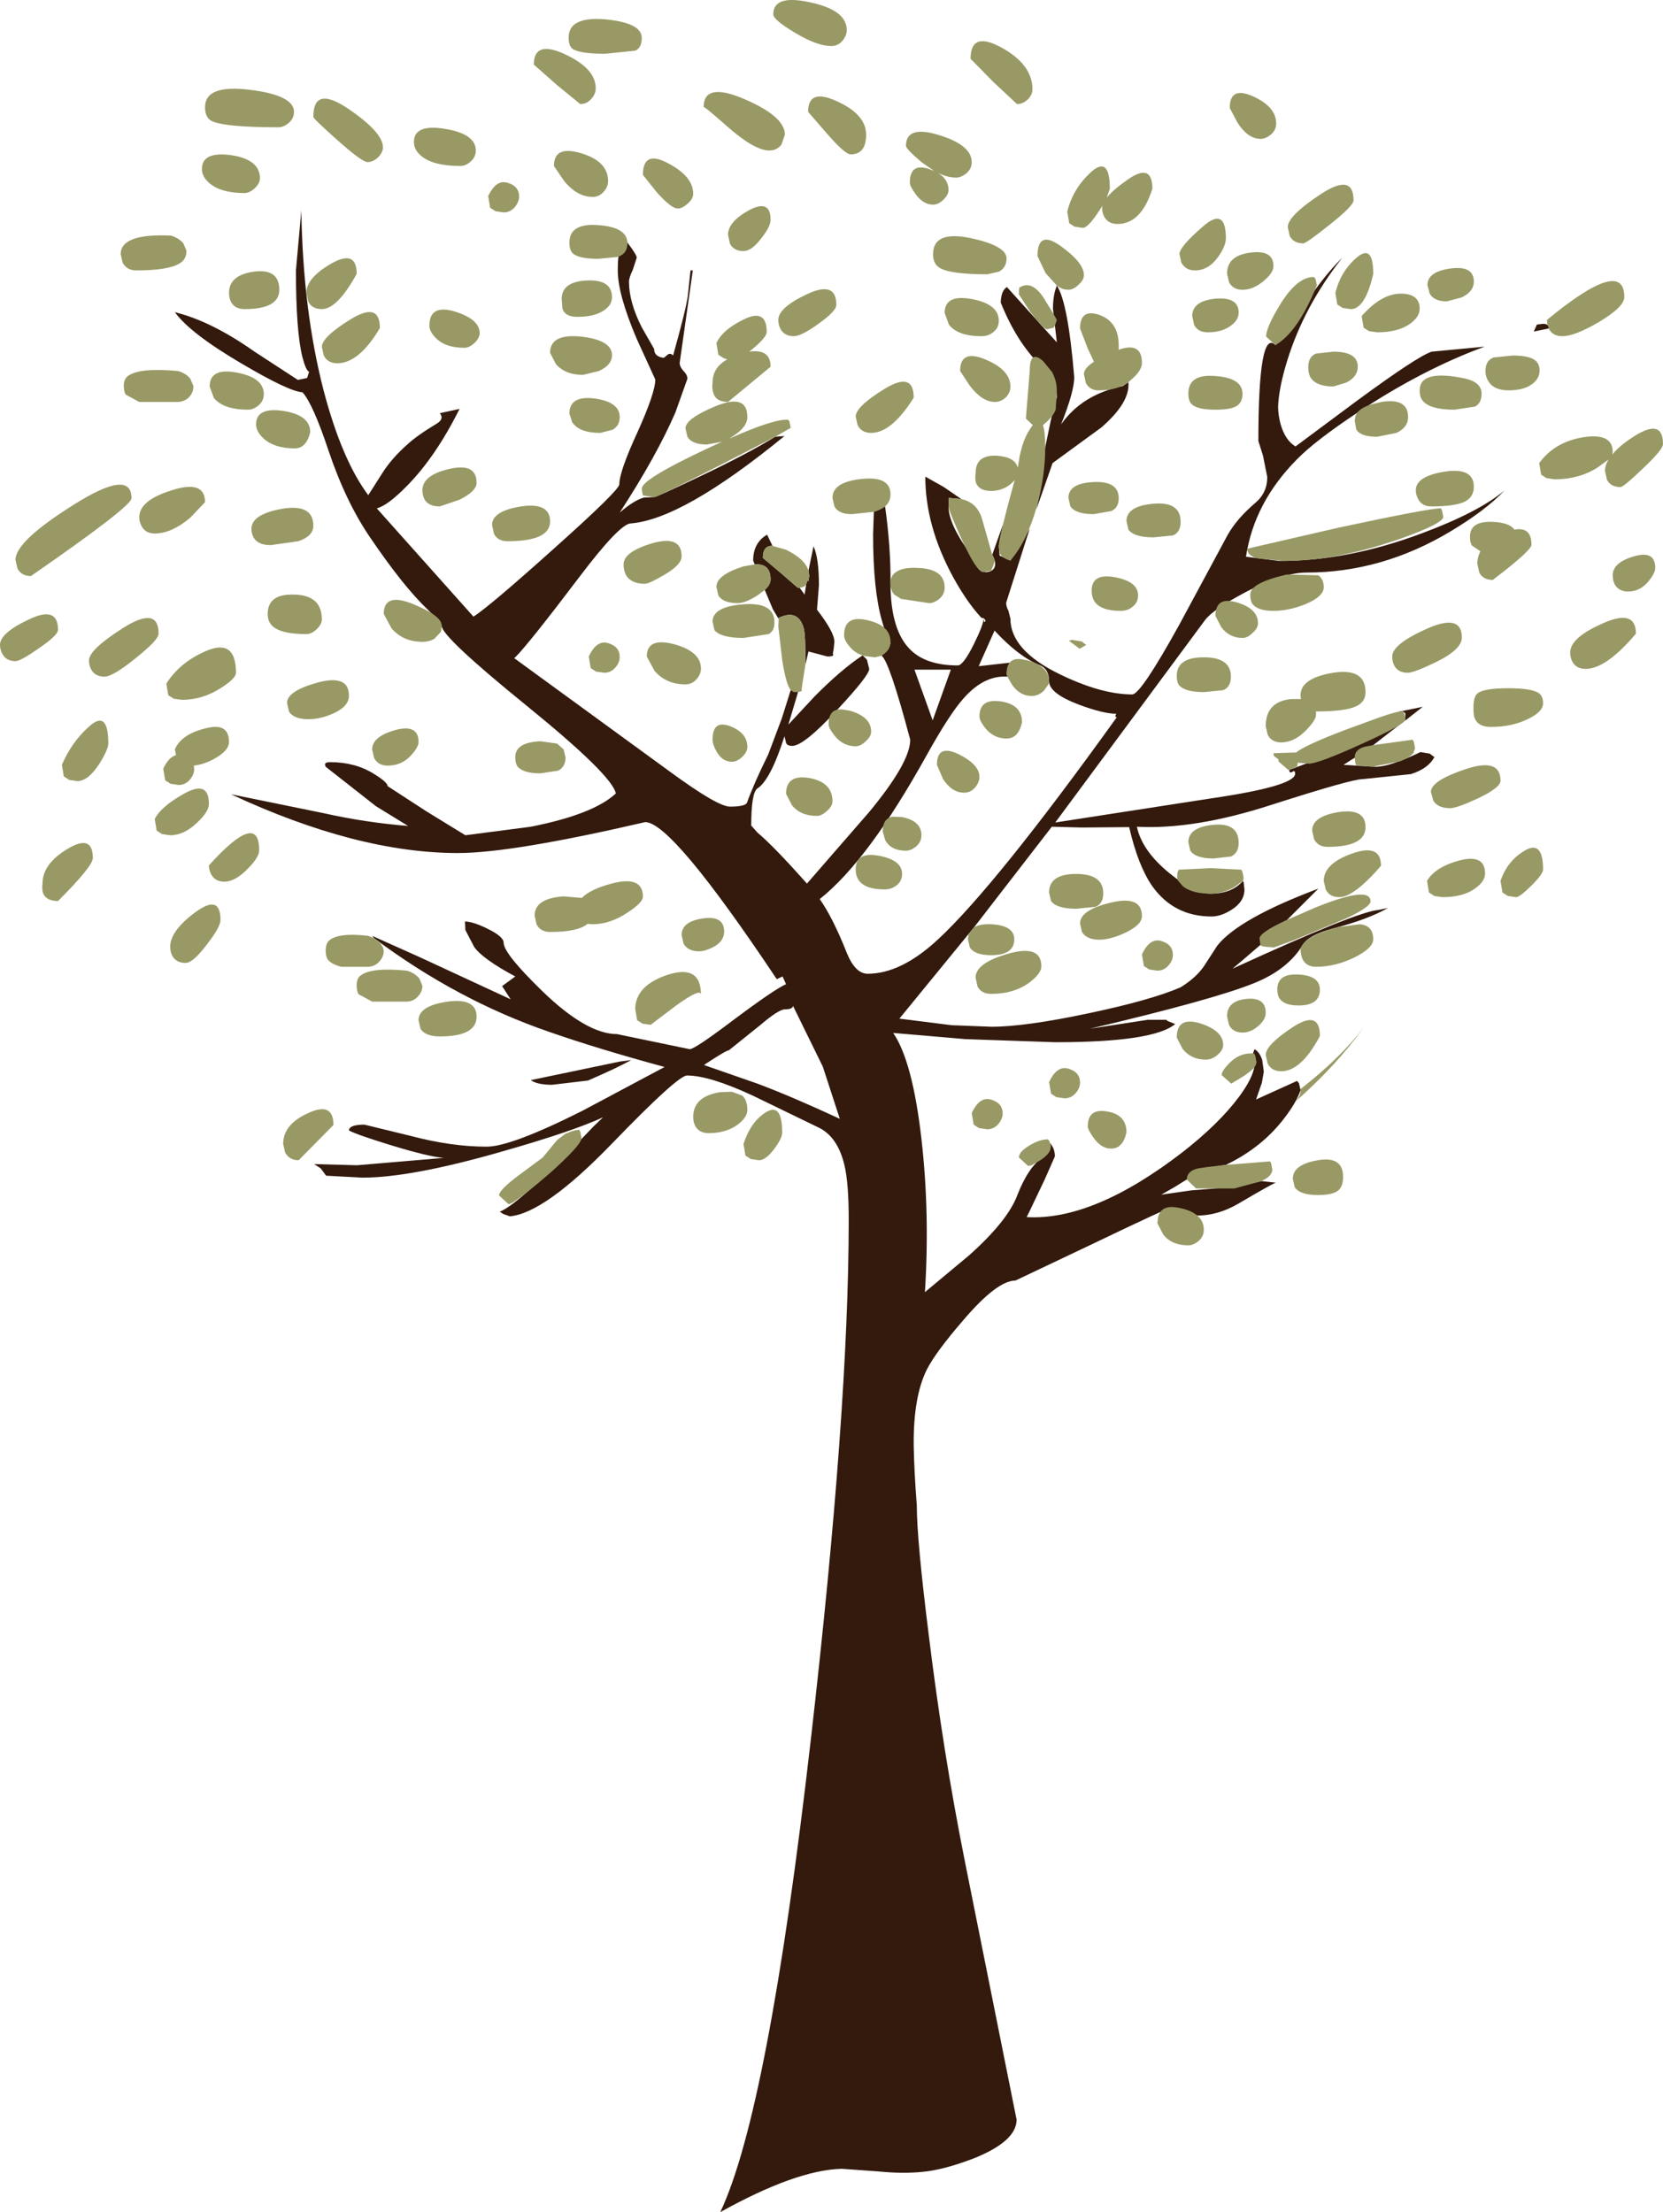 <?xml version="1.0" encoding="UTF-8" standalone="no"?>
<svg xmlns:xlink="http://www.w3.org/1999/xlink" height="285.9px" width="214.95px" xmlns="http://www.w3.org/2000/svg">
  <g transform="matrix(1.0, 0.0, 0.0, 1.0, 0.0, 0.0)">
    <path d="M168.05 40.3 Q170.85 35.9 173.5 33.3 168.55 39.6 166.4 46.55 165.3 50.05 165.2 52.55 165.2 53.55 165.5 54.75 166.1 56.9 167.45 57.7 L175.25 51.9 Q183.2 46.05 185.05 45.45 L191.9 44.8 Q183.85 47.75 175.5 53.3 170.0 56.95 167.65 59.35 162.1 64.95 161.05 71.95 L165.35 72.5 Q174.3 72.5 183.85 68.9 191.1 66.2 194.45 63.4 192.05 65.95 187.45 68.7 178.6 74.0 168.85 74.0 165.85 74.0 161.05 76.5 156.8 78.75 155.75 80.15 L136.4 106.3 156.45 103.2 Q167.4 101.6 167.4 100.0 167.4 99.5 167.05 99.75 166.65 100.0 166.65 99.5 L172.55 97.3 Q178.5 95.1 181.1 93.5 L176.15 97.35 Q176.15 97.25 173.65 98.85 L177.8 99.1 Q179.65 99.1 183.6 97.2 L184.8 97.4 185.4 97.85 Q184.6 99.35 182.35 100.05 L176.1 100.7 Q174.7 100.7 164.4 104.0 154.4 107.25 146.95 106.85 147.6 109.95 151.15 112.85 154.4 115.5 156.45 115.5 159.25 115.5 160.65 113.85 L160.75 114.05 160.85 114.95 Q160.85 116.55 159.15 117.6 157.8 118.45 156.6 118.45 151.75 118.45 148.95 114.55 147.1 111.9 145.95 106.9 L139.8 106.95 135.95 106.85 125.9 119.85 116.25 131.65 123.0 132.5 128.15 132.7 Q132.5 132.7 140.75 130.95 148.8 129.25 152.6 127.6 154.55 126.4 155.6 124.9 L157.35 122.2 Q160.15 118.7 170.4 114.85 L164.45 120.8 160.55 124.15 159.3 125.2 Q175.4 117.8 178.2 117.6 L179.4 117.35 Q176.75 118.85 172.3 120.0 169.15 120.85 168.4 122.1 166.5 125.25 162.25 127.0 157.2 129.1 140.9 132.95 L148.35 131.8 150.75 131.8 150.9 131.95 151.9 132.35 Q149.1 134.7 136.4 134.7 L124.8 134.3 115.45 133.5 Q117.95 137.15 119.1 147.2 120.2 156.8 119.55 167.0 L125.25 162.25 Q130.25 157.8 131.5 154.45 132.9 150.85 134.8 149.55 136.0 148.7 135.75 147.75 136.35 148.5 136.35 149.45 L135.05 152.4 133.05 156.6 132.7 157.3 Q141.3 157.8 152.8 148.95 157.55 145.25 160.15 141.75 162.9 138.05 161.95 136.15 L162.15 135.6 Q162.8 135.95 163.15 137.0 L163.35 138.5 163.1 139.95 162.35 142.1 167.65 139.7 167.9 140.0 168.1 140.9 Q167.55 142.5 166.05 144.45 163.15 148.3 158.45 150.55 156.4 150.85 155.15 151.4 154.45 151.75 151.85 153.4 L150.1 154.4 153.95 153.85 157.05 153.6 160.2 153.25 163.05 152.65 164.9 152.85 Q164.25 153.1 160.0 155.6 157.4 157.1 154.75 157.1 L153.25 156.6 151.45 156.05 Q151.05 156.05 141.15 160.8 L131.25 165.5 Q128.85 165.5 124.4 170.75 120.95 174.75 119.8 177.0 118.05 180.5 118.1 186.75 118.15 190.05 118.5 194.55 118.5 199.0 120.05 211.35 121.9 226.45 124.7 240.5 L131.4 273.95 Q131.4 276.7 126.0 278.9 122.0 280.45 119.2 280.7 116.65 280.95 113.65 280.65 L108.8 280.3 Q102.9 280.45 93.1 285.9 99.3 272.8 104.8 224.85 109.7 182.2 109.7 157.6 109.7 152.9 109.15 150.6 108.25 146.8 105.65 145.65 L97.3 141.6 Q91.7 139.0 88.8 139.0 87.6 139.0 79.1 147.8 70.4 156.8 65.9 157.2 L65.05 156.9 64.6 156.6 Q67.2 155.6 76.75 145.55 L77.95 144.4 Q73.95 146.25 64.8 148.85 53.15 152.2 46.85 152.2 L42.15 151.95 41.45 151.0 40.6 150.45 46.15 150.6 57.35 149.65 Q55.4 149.5 50.5 148.0 46.1 146.65 45.1 146.1 45.15 145.35 47.1 145.35 L53.05 146.8 Q58.35 148.2 62.9 148.2 66.05 148.2 75.3 143.55 L85.9 137.9 Q77.25 135.55 70.95 133.35 59.05 129.25 48.35 121.25 L48.1 120.95 54.35 123.75 66.0 129.15 64.9 127.45 66.6 126.2 Q62.4 123.95 61.3 122.4 L60.15 120.2 60.1 119.1 Q61.15 119.1 63.05 120.05 65.1 121.05 65.1 121.85 65.1 123.25 70.15 128.15 75.85 133.65 79.75 133.65 L89.15 135.6 Q89.8 135.6 94.7 131.9 100.1 127.85 101.6 127.2 L101.15 126.2 100.4 126.55 Q86.85 106.25 83.4 106.25 66.15 110.25 59.2 110.25 46.15 110.25 29.85 102.65 L41.85 105.1 Q47.2 106.3 52.75 106.75 L48.6 104.2 42.1 99.1 42.0 98.8 Q42.05 98.5 42.65 98.5 45.9 98.5 48.3 100.0 50.1 101.1 50.1 101.6 L55.1 104.85 60.15 107.95 68.6 106.85 Q76.7 105.25 79.6 102.55 79.15 100.2 68.0 91.15 57.1 82.3 57.1 80.9 57.1 80.55 55.25 78.75 52.15 75.8 47.9 69.55 44.7 64.9 42.45 58.2 40.45 52.2 39.1 50.7 37.35 50.6 31.25 47.0 24.6 43.1 22.6 40.35 27.3 41.5 32.9 45.45 L38.5 49.1 39.7 48.85 39.95 48.05 Q39.55 47.9 39.1 46.2 38.25 42.85 38.25 34.95 L38.95 27.2 Q39.15 40.15 41.85 50.55 44.2 59.45 47.6 64.0 L49.35 61.25 Q50.55 59.3 52.7 57.4 53.95 56.25 56.45 54.75 57.45 54.15 56.85 53.4 L59.4 52.85 Q56.3 59.05 52.6 62.8 50.1 65.35 48.7 65.7 L61.2 79.7 Q63.35 78.3 71.6 70.9 80.05 63.35 80.05 62.6 80.05 60.95 82.4 55.85 84.7 50.75 84.7 49.05 L82.3 43.8 Q79.85 38.05 79.85 34.95 79.85 33.15 80.05 32.8 L81.1 31.35 Q82.3 32.95 82.3 33.3 L81.8 34.85 Q81.3 35.9 81.3 36.4 81.3 39.05 82.95 42.3 L84.55 45.1 Q84.55 46.1 85.8 46.25 L86.35 45.8 Q86.7 45.6 87.0 45.95 88.65 40.05 88.9 38.25 L89.25 34.95 89.55 34.95 87.85 46.9 Q87.85 47.4 88.35 47.95 88.85 48.45 88.85 48.95 L87.3 53.3 Q84.85 58.95 80.1 66.25 81.95 64.65 83.25 64.3 L84.55 64.25 Q84.85 64.25 90.2 61.7 96.45 58.75 100.2 56.45 L101.4 56.35 Q88.2 67.15 81.5 67.65 80.05 67.75 74.9 74.55 68.35 83.2 66.6 84.95 L66.45 85.05 86.55 99.7 Q92.75 104.25 94.35 104.25 96.3 104.25 96.55 103.75 97.4 101.35 99.3 97.5 L101.05 92.85 102.2 89.2 103.15 89.45 101.9 93.65 105.25 90.05 Q108.7 86.55 111.5 84.7 L112.05 85.25 112.35 86.45 Q112.35 87.3 108.2 91.75 103.9 96.4 102.4 96.4 101.75 96.4 101.6 96.0 L101.4 95.15 Q99.6 100.8 97.9 101.9 97.1 102.45 97.1 106.7 L97.9 107.6 Q100.0 109.35 104.3 114.2 L112.3 105.0 Q117.65 98.55 117.65 95.6 114.95 85.45 113.95 84.75 L114.7 83.95 115.1 83.15 Q114.55 82.2 114.0 80.25 112.85 76.25 112.85 69.05 L112.95 66.15 113.45 65.95 114.4 65.45 Q115.15 70.8 115.1 75.35 115.1 81.55 117.75 84.05 119.8 86.0 123.8 86.0 124.5 86.0 125.85 83.3 127.1 80.8 127.15 79.9 L126.85 79.85 Q124.95 77.8 123.15 74.5 119.6 67.95 119.6 61.6 L122.0 62.95 124.25 64.5 122.65 64.35 122.6 65.45 Q122.6 68.4 127.3 73.95 128.1 73.95 128.45 73.5 128.9 72.85 128.25 71.7 L129.65 67.75 129.1 70.55 129.2 71.8 130.6 72.45 133.1 68.35 132.75 69.4 130.05 77.9 Q130.05 78.4 130.35 78.95 L130.6 79.95 Q130.6 84.05 137.0 87.15 142.35 89.75 146.35 89.75 147.45 89.75 152.45 80.7 L158.7 69.1 Q159.9 67.0 162.25 65.0 163.8 63.7 163.8 61.65 L163.25 58.9 162.65 57.0 Q162.65 42.4 164.85 44.6 165.65 44.1 168.05 40.3 M198.65 41.95 L199.45 41.85 Q200.2 41.85 200.2 42.45 L198.25 42.85 198.65 41.95 M178.35 92.7 L180.95 91.95 183.9 91.35 181.6 93.15 181.65 92.2 181.35 91.95 180.25 92.15 178.35 92.7 M136.35 37.65 L136.6 36.9 Q138.05 39.1 138.85 48.75 138.85 50.6 137.15 54.85 139.85 51.0 145.1 49.9 L145.85 49.4 Q146.1 52.0 142.35 55.25 L136.05 59.85 133.95 65.85 Q134.65 62.85 135.1 57.8 L135.85 54.2 136.6 51.35 Q136.6 49.35 134.4 47.15 131.35 44.1 129.35 39.1 129.4 37.55 130.15 37.1 L136.6 44.25 136.1 39.9 Q136.1 38.65 136.35 37.65 M105.15 70.6 Q105.85 72.1 105.85 75.65 L105.6 78.8 Q107.85 81.7 107.85 82.95 L107.75 83.9 107.65 84.45 107.7 84.65 Q107.7 84.85 106.95 84.85 L104.5 84.2 104.1 85.9 104.1 84.95 Q104.1 82.05 103.9 81.25 103.2 78.65 100.65 79.85 L100.65 80.0 99.9 78.75 98.85 76.25 Q99.6 75.55 99.6 74.9 99.6 72.8 97.55 72.95 L97.35 72.45 Q97.35 70.15 99.15 69.1 L99.85 70.55 Q98.6 70.5 98.6 72.1 L100.8 73.95 103.1 75.95 103.35 75.95 104.0 76.85 104.2 75.55 104.2 75.5 104.4 74.95 104.5 75.15 104.6 74.4 104.5 73.75 105.15 70.6 M118.2 86.55 L120.55 93.1 122.9 86.55 118.2 86.55 M127.4 80.2 L127.15 79.9 Q127.15 80.7 127.4 80.2 M126.5 86.1 L130.5 85.65 Q130.0 86.75 130.2 87.45 127.2 87.25 124.55 90.25 122.75 92.25 119.75 97.65 112.2 111.25 105.95 116.2 107.65 118.6 109.45 123.15 110.55 125.85 112.15 125.85 116.45 125.85 121.2 121.45 128.65 114.55 144.35 92.7 L144.2 92.65 Q144.1 92.5 144.3 92.25 142.6 92.25 139.4 91.05 135.6 89.6 135.6 88.05 135.6 86.45 134.35 85.95 131.65 84.85 128.55 81.5 L126.5 86.1 M71.35 140.2 Q69.45 140.2 68.6 139.6 L80.1 137.2 81.6 137.0 Q79.6 138.1 76.0 139.65 L71.35 140.2 M94.2 135.75 Q93.95 135.7 91.2 137.5 L91.0 137.65 97.9 140.05 Q102.3 141.7 108.55 144.6 L106.35 137.85 102.5 130.0 Q102.45 130.45 101.45 130.45 100.65 130.45 98.25 132.5 L94.2 135.75" fill="#331a0d" fill-rule="evenodd" stroke="none"/>
    <path d="M206.7 41.6 Q203.55 43.45 201.95 43.45 200.7 43.45 200.2 42.5 L200.2 42.45 200.0 41.9 199.95 41.35 Q209.95 33.1 209.95 38.4 209.95 39.65 206.7 41.6 M164.2 17.45 Q163.55 17.95 162.95 17.95 161.3 17.95 159.95 15.85 L158.95 13.95 Q158.95 11.1 161.95 12.45 164.95 13.8 164.95 15.95 164.95 16.85 164.2 17.45 M177.5 35.4 Q176.45 39.95 174.6 39.95 L173.55 39.8 172.85 39.35 172.6 37.85 Q173.3 35.05 175.35 33.3 177.5 31.45 177.5 35.4 M168.45 31.45 Q167.2 31.45 166.7 30.5 L166.45 29.35 Q166.45 27.9 170.7 25.1 174.95 22.3 174.95 25.9 174.95 26.6 171.85 29.05 168.85 31.45 168.45 31.45 M163.35 36.3 Q162.0 37.45 160.6 37.45 159.35 37.45 158.85 36.45 L158.6 35.35 Q158.6 33.05 161.6 32.65 164.6 32.25 164.6 34.4 164.6 35.25 163.35 36.3 M170.2 36.8 L170.2 36.9 Q167.75 42.95 164.85 44.6 L163.65 43.5 Q163.65 42.3 165.5 39.3 167.7 35.75 169.85 35.8 L170.05 36.1 170.2 36.8 M169.1 47.45 Q169.1 46.1 170.1 45.7 L172.35 45.45 Q175.5 45.45 175.5 47.4 175.5 48.7 174.0 49.45 L172.35 49.95 Q170.15 49.95 169.4 48.8 169.1 48.3 169.1 47.45 M176.0 40.85 Q178.6 37.9 181.15 37.95 183.5 38.0 183.5 39.9 183.5 40.95 182.25 41.85 180.7 42.95 178.0 42.95 L176.95 42.8 176.25 42.35 176.0 40.85 M187.5 34.7 Q190.5 34.3 190.5 36.4 190.5 37.7 188.9 38.45 L187.0 38.95 Q185.35 38.95 184.8 37.95 L184.5 36.85 Q184.5 35.1 187.5 34.7 M195.5 45.95 Q197.6 45.95 198.4 46.55 199.0 47.0 199.0 47.9 199.0 48.85 198.15 49.55 197.05 50.45 195.0 50.45 193.1 50.45 192.4 49.3 192.0 48.7 192.0 47.95 192.0 46.6 193.05 46.2 L195.5 45.95 M199.2 61.35 L198.95 59.85 Q200.95 57.1 204.7 56.5 208.45 55.95 208.45 58.4 L208.4 58.75 Q209.3 57.6 211.2 56.4 214.95 54.0 214.95 57.4 214.95 58.1 212.35 60.55 209.85 62.95 209.45 62.95 208.2 62.95 207.7 62.0 L207.45 60.85 Q207.45 60.15 207.9 59.4 L206.45 60.45 Q204.05 61.95 200.95 61.95 L199.9 61.8 199.2 61.35 M183.5 50.45 Q183.5 47.65 189.5 48.95 191.5 49.45 191.5 50.9 191.5 52.1 190.65 52.55 L188.0 52.95 Q184.85 52.95 183.9 51.8 183.5 51.35 183.5 50.45 M189.3 64.85 Q188.0 65.45 185.0 65.45 183.8 65.45 183.3 64.5 183.0 63.95 183.0 63.35 183.0 61.55 186.75 60.95 190.5 60.4 190.5 62.9 190.5 64.25 189.3 64.85 M186.55 66.8 Q186.55 67.65 180.95 69.65 L179.9 70.0 Q172.35 72.5 165.9 72.5 L162.45 72.15 Q161.5 71.85 161.3 71.35 L161.2 70.95 161.5 70.85 173.0 68.2 Q184.9 65.65 186.25 65.7 L186.4 66.0 186.55 66.8 M190.25 70.5 Q190.0 70.1 190.0 69.35 190.0 67.3 193.0 67.45 195.1 67.55 195.75 68.45 197.95 68.05 197.95 70.4 197.95 71.15 192.95 74.95 191.7 74.95 191.2 74.0 L190.95 72.85 Q190.95 72.0 191.35 71.25 L190.25 70.5 M182.0 53.9 Q182.0 55.25 180.5 55.95 L178.0 56.45 Q175.85 56.45 175.3 55.5 L175.1 54.35 175.2 53.75 Q175.6 52.7 177.5 52.2 L178.55 51.95 Q182.0 51.4 182.0 53.9 M179.95 84.85 Q179.95 83.25 184.45 81.25 188.95 79.25 188.95 82.4 188.95 83.95 185.55 85.6 182.75 86.95 181.95 86.95 180.7 86.95 180.2 86.0 179.95 85.5 179.95 84.85 M164.6 78.95 Q162.5 78.95 161.85 78.0 161.6 77.6 161.6 76.85 161.6 76.45 161.9 76.1 162.8 75.05 166.35 74.25 L170.4 74.35 Q171.1 74.85 171.1 75.9 171.1 77.1 168.7 78.1 166.55 78.95 164.6 78.95 M170.1 92.4 Q170.1 93.05 168.85 94.35 167.3 95.95 165.6 95.95 164.35 95.95 163.85 94.95 L163.6 93.85 Q163.6 90.7 166.85 90.35 L168.15 90.35 168.1 89.85 Q168.1 87.65 172.3 86.95 176.5 86.3 176.5 89.45 176.5 90.75 175.25 91.3 173.85 91.95 170.1 91.95 L170.1 92.4 M164.6 97.35 L167.55 97.25 Q168.5 96.4 173.7 94.4 L178.35 92.7 Q180.6 91.9 181.35 91.95 L181.5 92.2 181.65 93.0 Q181.65 93.6 176.0 96.15 170.4 98.7 169.15 98.7 L168.0 98.6 167.75 98.55 167.65 99.1 167.55 99.1 166.65 99.5 166.5 99.5 165.25 98.4 165.25 98.15 164.65 97.7 164.6 97.35 M175.1 97.9 Q175.1 96.85 176.45 96.5 L177.5 96.3 182.6 95.6 182.75 95.9 182.9 96.7 182.7 97.3 Q182.25 97.9 180.95 98.4 L177.35 99.1 175.3 98.9 175.2 98.7 175.1 97.95 175.1 97.9 M191.0 89.6 Q191.8 88.95 194.95 88.95 197.9 88.95 198.85 89.55 199.45 89.95 199.45 90.9 199.45 92.0 197.45 92.95 195.4 93.95 192.7 93.95 191.05 93.95 190.6 92.8 190.45 92.4 190.45 91.45 190.45 90.0 191.0 89.6 M213.95 73.4 Q213.95 74.05 213.1 75.1 212.0 76.45 210.45 76.45 209.2 76.45 208.7 75.5 208.45 75.0 208.45 74.35 208.45 72.7 211.2 71.9 213.95 71.1 213.95 73.4 M203.2 85.45 Q202.95 84.95 202.95 84.35 202.95 82.4 207.2 80.55 211.45 78.65 211.45 81.9 207.6 86.45 204.95 86.45 203.7 86.45 203.2 85.45 M184.95 102.35 Q184.95 100.9 189.45 99.4 193.95 97.9 193.95 100.9 193.95 101.8 191.0 103.2 188.3 104.45 187.45 104.45 185.8 104.45 185.25 103.45 L184.95 102.35 M186.45 115.95 L185.4 115.8 184.7 115.35 184.45 113.85 Q185.5 112.05 188.65 111.2 191.95 110.35 191.95 112.9 191.95 113.9 190.7 114.8 189.15 115.95 186.45 115.95 M197.95 114.45 Q196.45 115.95 195.95 115.95 L194.9 115.8 194.2 115.35 193.95 113.85 Q194.8 111.3 197.05 109.95 199.45 108.5 199.45 112.4 199.45 112.95 197.95 114.45 M176.5 106.9 Q176.5 109.45 171.6 109.45 170.35 109.45 169.85 108.45 L169.6 107.35 Q169.6 105.5 173.05 104.95 176.5 104.45 176.5 106.9 M171.1 113.85 Q171.1 111.6 174.8 110.3 178.5 109.0 178.5 111.9 175.0 115.95 173.1 115.95 171.85 115.95 171.35 114.95 L171.1 113.85 M163.0 122.25 L162.9 122.05 162.9 122.0 162.8 121.3 Q162.8 120.55 166.1 119.0 L170.0 117.3 Q177.15 114.4 177.15 116.5 177.15 117.2 174.0 118.7 L167.15 121.55 164.65 122.45 163.45 122.35 163.0 122.25 M168.1 122.85 Q168.1 121.2 172.8 119.85 L175.75 119.45 Q177.5 119.6 177.5 121.4 177.5 122.5 175.15 123.7 172.65 124.95 170.1 124.95 168.85 124.95 168.35 123.95 L168.2 123.5 168.1 122.85 M162.7 132.55 Q161.7 133.45 160.6 133.45 159.35 133.45 158.85 132.45 L158.6 131.35 Q158.6 129.35 161.1 129.1 163.6 128.85 163.6 130.9 163.6 131.75 162.7 132.55 M165.1 127.85 Q165.1 125.8 167.85 125.95 170.6 126.1 170.6 127.9 170.6 129.95 167.85 129.95 165.95 129.95 165.35 129.0 165.1 128.6 165.1 127.85 M170.6 133.9 Q168.2 138.45 165.6 138.45 164.35 138.45 163.85 137.45 L163.6 136.35 Q163.6 135.05 167.1 132.75 170.6 130.45 170.6 133.9 M168.1 141.05 L168.1 140.75 Q173.25 136.75 176.3 132.75 172.65 137.8 167.4 142.4 168.1 141.6 168.1 141.05 M162.4 137.25 Q162.4 137.9 161.35 138.65 L160.8 139.05 159.15 140.05 157.9 138.95 Q157.9 138.4 158.95 137.35 160.25 136.05 161.95 136.15 L162.1 136.15 162.25 136.45 162.4 137.25 M172.85 153.95 Q172.1 154.45 170.35 154.45 168.05 154.45 167.35 153.45 L167.1 152.35 Q167.1 150.5 170.35 149.95 173.6 149.4 173.6 152.1 173.6 153.45 172.85 153.95 M163.05 152.65 L159.55 153.6 154.6 153.6 153.4 152.45 153.4 152.4 Q153.45 151.3 154.9 151.0 L155.9 150.85 158.45 150.55 159.8 150.45 164.15 150.1 164.3 150.35 164.45 151.15 Q164.45 152.0 163.05 152.65 M148.95 24.4 Q147.5 28.95 144.45 28.95 143.2 28.95 142.7 27.95 142.45 27.45 142.45 26.85 L142.5 26.6 142.1 27.2 Q140.65 29.45 139.95 29.45 L138.9 29.3 138.2 28.85 137.95 27.35 Q138.65 24.45 140.95 22.3 143.45 20.0 143.45 24.4 L143.05 25.55 Q143.85 24.55 145.7 23.25 148.95 20.95 148.95 24.4 M128.4 10.6 L125.45 7.6 Q125.45 3.95 129.45 6.15 133.45 8.35 133.45 11.55 133.45 12.25 132.85 12.85 132.2 13.45 131.45 13.45 L128.4 10.6 M123.6 22.95 Q122.45 22.95 121.25 22.35 122.6 23.2 122.6 24.55 122.6 25.2 121.9 25.85 121.25 26.45 120.6 26.45 119.35 26.45 118.35 25.1 117.6 24.05 117.6 23.6 117.6 21.0 120.1 21.85 L120.75 22.1 119.1 20.95 Q117.1 19.25 117.1 18.85 117.1 16.15 121.35 17.45 125.6 18.75 125.6 20.95 125.6 21.85 124.85 22.45 124.2 22.95 123.6 22.95 M139.4 36.8 Q138.75 37.45 138.1 37.45 L137.55 37.4 Q137.05 37.25 136.6 36.9 L135.15 35.3 134.1 33.1 Q134.1 29.65 137.1 31.8 140.1 33.95 140.1 35.55 140.1 36.2 139.4 36.8 M127.6 35.45 Q123.05 35.45 121.6 34.7 120.6 34.2 120.6 32.85 120.6 29.8 125.35 30.75 130.1 31.75 130.1 33.4 130.1 34.55 129.15 35.1 L127.6 35.45 M128.35 42.95 Q127.75 43.45 126.85 43.45 123.8 43.45 122.65 41.95 L122.1 40.45 Q122.1 38.0 125.6 38.65 129.1 39.3 129.1 41.45 129.1 42.4 128.35 42.95 M127.35 46.45 Q130.6 47.8 130.6 49.95 130.6 50.85 129.9 51.45 129.3 51.95 128.6 51.95 126.95 51.95 125.35 49.85 L124.1 47.95 Q124.1 45.1 127.35 46.45 M131.8 37.15 Q133.3 36.2 134.8 38.35 L136.1 40.45 136.6 41.35 136.4 41.95 136.35 42.05 136.2 42.35 135.35 42.55 Q135.2 42.55 134.95 42.35 L133.95 41.3 133.2 40.35 131.7 38.05 Q131.7 37.05 131.8 37.15 M134.8 46.65 L134.85 46.7 136.0 48.1 136.2 48.55 Q136.6 49.45 136.6 50.55 L136.45 52.95 Q136.1 53.9 134.8 54.95 135.1 55.75 135.1 57.8 135.1 61.55 134.0 65.5 132.75 69.95 130.6 72.45 129.5 72.15 129.2 71.45 L129.1 70.55 Q129.1 69.95 129.65 67.75 L130.3 65.2 131.15 62.05 130.65 62.55 Q129.55 63.45 128.1 63.45 126.55 63.45 126.15 62.4 126.0 61.85 126.1 61.15 126.1 58.75 128.85 58.9 131.2 59.05 131.55 60.45 L131.65 59.85 Q132.1 56.65 133.5 54.95 L132.6 54.1 133.1 47.9 Q133.1 45.15 134.8 46.65 M140.6 45.05 L139.6 42.45 Q139.6 39.85 142.1 40.7 144.6 41.6 144.6 44.65 L144.6 45.2 Q147.6 44.15 147.6 46.9 147.6 47.85 146.35 48.95 L145.85 49.4 Q144.35 50.45 142.1 50.45 L141.8 50.45 Q140.8 50.35 140.35 49.5 L140.1 48.35 Q140.1 47.6 141.4 46.75 L140.6 45.05 M157.45 33.2 Q156.2 34.95 154.45 34.95 153.25 34.95 152.7 33.95 L152.45 32.85 Q152.45 31.9 155.45 29.3 158.45 26.65 158.45 30.8 158.45 31.8 157.45 33.2 M159.15 42.05 Q158.0 42.95 156.1 42.95 154.85 42.95 154.35 42.0 L154.1 40.85 Q154.1 38.9 157.1 38.6 160.1 38.35 160.1 40.4 160.1 41.35 159.15 42.05 M109.45 3.9 Q109.45 4.55 108.95 5.2 108.35 5.95 107.45 5.95 105.6 5.95 102.7 4.2 99.95 2.55 99.95 1.85 99.95 -0.75 104.7 0.3 109.45 1.3 109.45 3.9 M106.7 17.05 L104.45 14.45 Q104.45 11.35 108.2 13.1 111.95 14.8 111.95 17.4 111.95 19.95 109.95 19.95 109.2 19.95 106.7 17.05 M99.45 19.45 Q97.5 19.45 93.95 16.3 90.95 13.65 90.95 13.85 90.95 10.55 96.2 12.8 101.45 15.05 101.45 17.4 L101.0 18.7 Q100.4 19.45 99.45 19.45 M86.35 21.1 Q89.6 22.8 89.6 25.05 89.6 25.7 88.9 26.3 88.2 26.95 87.6 26.95 86.75 26.95 84.85 24.8 L83.1 22.6 Q83.1 19.35 86.35 21.1 M82.1 6.55 L78.2 6.95 Q74.9 6.95 74.0 6.3 73.5 5.95 73.5 4.85 73.5 2.1 78.25 2.5 82.95 2.95 82.95 4.9 82.95 6.2 82.1 6.55 M99.6 28.4 Q99.6 29.3 98.4 30.8 97.15 32.45 96.1 32.45 94.85 32.45 94.35 31.5 L94.1 30.35 Q94.1 28.65 96.85 27.15 99.6 25.7 99.6 28.4 M81.1 31.4 Q81.1 32.6 80.2 33.05 L79.9 33.2 77.35 33.45 Q74.9 33.45 74.1 32.8 73.6 32.4 73.6 31.35 73.6 28.8 77.35 29.1 81.0 29.35 81.1 31.35 L81.1 31.4 M100.6 41.35 Q100.6 39.75 104.35 38.0 108.1 36.25 108.1 39.4 108.1 40.2 105.85 41.8 103.6 43.45 102.6 43.45 101.35 43.45 100.85 42.45 100.6 41.95 100.6 41.35 M92.6 44.35 Q93.35 42.65 96.1 41.3 99.1 39.8 99.1 42.9 99.1 43.55 97.45 44.95 L96.85 45.45 Q99.6 45.05 99.6 47.4 L94.1 51.95 Q92.55 51.95 92.2 50.8 92.0 50.2 92.1 49.45 92.1 47.5 94.0 46.45 L93.55 46.3 92.85 45.85 92.6 44.35 M112.6 55.95 Q111.35 55.95 110.85 54.95 L110.6 53.85 Q110.6 52.55 114.35 50.25 118.1 47.95 118.1 51.4 115.25 55.95 112.6 55.95 M102.05 54.5 L102.2 55.3 100.2 56.45 93.6 59.85 Q85.0 64.25 84.55 64.25 L83.15 64.05 83.05 63.85 82.95 63.15 Q82.95 61.95 91.25 58.05 L93.3 57.1 91.35 57.45 Q89.45 57.45 88.85 56.45 L88.6 55.35 Q88.6 54.1 92.6 52.45 96.6 50.85 96.6 53.9 96.6 55.15 94.85 56.3 L94.25 56.7 Q100.05 54.1 101.9 54.25 L102.05 54.5 M107.85 65.45 L107.6 64.35 Q107.6 62.3 111.35 61.9 115.1 61.5 115.1 63.9 115.1 64.85 114.4 65.45 113.85 65.9 112.95 66.15 L110.1 66.45 Q108.4 66.45 107.85 65.45 M104.5 73.75 L104.6 74.4 104.5 75.15 104.4 74.95 104.2 75.5 104.2 75.55 104.15 75.6 Q103.95 75.9 103.35 75.95 L103.1 75.95 100.8 73.95 98.6 72.1 Q98.6 70.5 99.85 70.55 L101.6 71.05 Q104.05 72.25 104.5 73.75 M118.6 73.4 Q122.1 73.5 122.1 75.95 122.1 76.85 121.35 77.45 120.7 77.95 120.1 77.95 L116.45 77.4 115.6 76.85 Q115.1 76.35 115.1 75.35 115.1 74.4 115.8 73.95 116.65 73.3 118.6 73.4 M88.1 71.9 Q88.1 73.0 85.85 74.3 83.9 75.45 83.35 75.45 81.55 75.45 80.9 74.3 80.6 73.7 80.6 72.95 80.6 71.3 84.35 70.2 88.1 69.15 88.1 71.9 M97.55 72.95 Q99.6 72.8 99.6 74.9 99.6 75.55 98.85 76.25 L97.9 76.95 Q96.35 77.95 95.35 77.95 93.45 77.95 92.85 76.95 L92.6 75.85 Q92.6 74.3 96.1 73.2 L97.55 72.95 M100.65 79.85 Q103.2 78.65 103.9 81.25 104.1 82.05 104.1 84.95 L104.1 85.9 103.6 89.1 Q103.8 89.35 103.15 89.45 L102.6 89.45 102.2 89.2 Q101.6 88.45 101.1 85.3 L100.6 80.95 100.65 80.0 100.65 79.85 M96.1 78.1 Q100.1 77.8 100.1 80.45 100.1 81.55 99.35 81.95 L96.1 82.45 Q93.2 82.45 92.35 81.45 L92.1 80.35 Q92.1 78.4 96.1 78.1 M90.6 86.4 Q90.6 87.1 90.1 87.7 89.5 88.45 88.6 88.45 86.1 88.45 84.6 86.7 L83.6 84.85 Q83.6 82.35 87.1 83.25 90.6 84.2 90.6 86.4 M94.35 93.85 Q96.6 94.7 96.6 96.55 96.6 97.2 95.9 97.85 95.25 98.45 94.6 98.45 93.35 98.45 92.6 97.1 92.1 96.2 92.1 95.6 92.1 93.0 94.35 93.85 M113.1 84.95 L111.8 84.8 111.5 84.7 Q110.5 84.4 109.85 83.6 109.1 82.75 109.1 82.1 109.1 79.45 112.1 80.15 113.25 80.4 114.0 80.9 115.1 81.65 115.1 82.95 115.1 83.85 114.35 84.45 L113.95 84.75 113.1 84.95 M107.1 93.6 Q107.1 91.5 108.95 91.7 L109.85 91.85 Q112.6 92.65 112.6 94.55 112.6 95.2 111.9 95.8 111.25 96.45 110.6 96.45 108.95 96.45 107.85 95.05 107.1 94.1 107.1 93.6 M159.7 52.55 Q158.95 52.95 157.1 52.95 154.85 52.95 154.1 52.3 153.6 51.9 153.6 50.85 153.6 48.3 157.1 48.6 160.6 48.85 160.6 50.9 160.6 52.1 159.7 52.55 M149.1 65.1 Q152.6 64.8 152.6 67.45 152.6 68.8 151.6 69.2 L149.1 69.45 Q146.6 69.45 145.85 68.45 L145.6 67.35 Q145.6 65.4 149.1 65.1 M143.65 66.05 L141.35 66.45 Q139.05 66.45 138.35 65.45 L138.1 64.35 Q138.1 62.45 141.35 62.3 144.6 62.15 144.6 64.4 144.6 65.6 143.65 66.05 M124.25 64.5 Q126.4 64.95 127.0 67.3 L128.25 71.7 128.6 72.45 128.35 73.2 128.1 73.75 127.1 73.95 Q126.25 73.95 124.35 69.8 122.6 65.95 122.6 65.45 L122.65 64.35 124.25 64.5 M140.4 83.35 L139.55 83.85 138.15 82.8 138.6 82.7 139.8 82.9 140.4 83.35 M132.85 85.35 Q135.6 86.15 135.6 88.05 L135.55 88.4 134.9 89.3 Q134.2 89.95 133.35 89.95 131.85 89.95 130.85 88.55 L130.2 87.45 130.1 87.1 Q130.1 86.15 130.5 85.65 130.95 85.05 132.0 85.2 L132.85 85.35 M129.35 90.65 Q132.1 91.05 132.1 93.35 131.65 95.45 130.1 95.45 128.45 95.45 127.35 94.1 126.6 93.15 126.6 92.6 126.6 90.25 129.35 90.65 M160.6 82.45 Q158.9 82.45 157.85 81.05 L157.1 79.6 Q157.1 77.05 159.85 77.85 162.6 78.65 162.6 80.55 162.6 81.2 161.9 81.8 161.25 82.45 160.6 82.45 M144.85 78.95 Q141.1 78.95 141.1 76.35 141.1 74.05 144.1 74.6 147.1 75.15 147.1 76.95 147.1 77.9 146.35 78.45 145.75 78.95 144.85 78.95 M152.35 88.5 Q152.1 88.1 152.1 87.35 152.1 84.95 155.6 84.95 159.1 84.95 159.1 87.45 159.1 88.8 158.1 89.2 L155.6 89.45 Q153.1 89.45 152.35 88.5 M123.85 97.45 Q126.6 98.8 126.6 100.4 126.6 101.05 126.1 101.7 125.5 102.45 124.6 102.45 123.05 102.45 121.9 100.7 L121.1 98.85 Q121.1 96.15 123.85 97.45 M77.0 11.4 Q77.0 12.1 76.5 12.7 75.9 13.45 75.0 13.45 L72.0 11.0 69.0 8.35 Q69.0 5.15 73.0 7.0 77.0 8.85 77.0 11.4 M60.75 20.95 Q60.15 21.45 59.5 21.45 56.05 21.45 54.5 20.2 53.5 19.4 53.5 18.35 53.5 16.0 57.5 16.65 61.5 17.3 61.5 19.45 61.5 20.35 60.75 20.95 M78.6 23.4 Q78.6 24.1 78.1 24.7 77.5 25.45 76.6 25.45 74.55 25.45 72.85 23.3 L71.6 21.45 Q71.6 18.75 75.1 19.8 78.6 20.85 78.6 23.4 M45.0 14.05 Q49.5 17.1 49.5 19.05 49.5 19.7 48.85 20.35 48.2 20.95 47.5 20.95 46.8 20.95 43.6 18.1 40.5 15.35 40.5 15.1 40.5 11.0 45.0 14.05 M46.1 35.4 Q43.6 39.95 41.6 39.95 40.35 39.95 39.85 39.0 L39.6 37.85 Q39.6 35.9 42.85 34.05 46.1 32.2 46.1 35.4 M43.6 46.95 Q42.35 46.95 41.85 45.95 L41.6 44.85 Q41.6 43.55 45.35 41.25 49.1 38.95 49.1 42.4 46.4 46.95 43.6 46.95 M56.25 43.6 Q55.5 42.8 55.5 42.1 55.5 39.3 58.75 40.25 62.0 41.25 62.0 43.05 62.0 43.7 61.3 44.35 60.65 44.95 60.0 44.95 57.5 44.95 56.25 43.6 M66.6 26.7 Q66.0 27.45 65.1 27.45 L64.05 27.3 63.35 26.85 63.1 25.35 Q64.15 23.1 65.7 23.65 67.1 24.1 67.1 25.4 67.1 26.05 66.6 26.7 M78.15 40.05 Q76.95 40.95 74.6 40.95 73.05 40.95 72.7 39.9 L72.6 38.65 Q72.6 36.4 75.85 36.25 79.1 36.1 79.1 38.4 79.1 39.4 78.15 40.05 M75.1 43.5 Q79.1 43.95 79.1 45.9 79.1 47.2 77.4 47.95 L75.35 48.45 Q73.05 48.45 71.85 47.05 L71.1 45.6 Q71.1 43.1 75.1 43.5 M29.85 20.05 Q33.6 20.6 33.6 23.05 33.6 23.7 32.9 24.35 32.25 24.95 31.6 24.95 28.6 24.95 27.1 23.7 26.1 22.85 26.1 21.85 26.1 19.55 29.85 20.05 M26.5 13.85 Q26.5 10.9 32.25 11.6 38.0 12.3 38.0 14.45 38.0 15.35 37.25 15.95 36.6 16.45 36.0 16.45 29.3 16.45 27.5 15.7 26.5 15.3 26.5 13.85 M15.85 33.95 L15.6 32.85 Q15.6 30.15 22.1 30.45 23.1 30.75 23.7 31.45 L24.1 32.4 Q24.1 33.55 23.2 34.05 21.75 34.95 17.6 34.95 16.4 34.95 15.85 33.95 M24.6 48.95 L25.0 49.9 Q25.0 50.7 24.5 51.25 23.95 51.9 23.0 51.95 L18.0 51.95 16.25 51.0 Q16.0 50.6 16.0 49.85 16.0 48.95 16.6 48.55 18.1 47.5 23.0 47.95 24.05 48.25 24.6 48.95 M29.6 37.85 Q29.6 35.55 32.85 35.1 36.1 34.7 36.1 37.45 36.1 39.95 31.6 39.95 30.35 39.95 29.85 39.0 29.6 38.5 29.6 37.85 M38.1 57.95 Q35.5 57.95 34.1 56.7 33.1 55.8 33.1 54.85 33.1 52.6 36.6 53.1 40.1 53.65 40.1 55.85 39.6 57.95 38.1 57.95 M33.35 52.45 Q32.7 52.95 32.1 52.95 28.9 52.95 27.65 51.45 L27.1 49.95 Q27.1 47.5 30.6 48.15 34.1 48.8 34.1 50.95 34.1 51.85 33.35 52.45 M26.5 64.9 L24.55 66.95 Q22.15 68.95 20.0 68.95 18.8 68.95 18.3 68.0 18.0 67.45 18.0 66.85 18.0 64.65 22.25 63.35 26.5 62.0 26.5 64.9 M36.5 65.75 Q40.5 65.1 40.5 67.95 40.5 69.3 38.55 69.95 L35.0 70.45 Q33.35 70.45 32.8 69.5 32.5 69.0 32.5 68.35 32.5 66.45 36.5 65.75 M9.5 65.25 Q17.0 60.5 17.0 64.4 17.0 65.45 4.0 74.45 2.75 74.45 2.25 73.45 L2.0 72.35 Q2.0 69.95 9.5 65.25 M16.0 81.1 Q20.5 78.3 20.5 81.9 20.5 82.7 17.55 85.05 14.6 87.45 13.5 87.45 12.25 87.45 11.75 86.45 11.5 85.95 11.5 85.35 11.5 83.95 16.0 81.1 M7.5 81.4 Q7.5 82.1 5.0 83.8 2.65 85.45 2.0 85.45 0.8 85.45 0.3 84.5 0.0 83.95 0.0 83.35 0.0 81.8 3.75 80.05 7.5 78.25 7.5 81.4 M12.85 98.7 Q11.4 100.95 10.0 100.95 L8.95 100.8 8.25 100.35 8.0 98.85 Q9.25 95.95 11.4 94.0 14.0 91.55 14.0 96.1 14.0 96.85 12.85 98.7 M34.6 79.35 Q34.6 76.7 38.1 76.85 41.6 76.95 41.6 80.05 41.6 80.7 40.9 81.35 40.25 81.95 39.6 81.95 36.8 81.95 35.6 81.2 34.6 80.6 34.6 79.35 M22.45 90.3 L21.75 89.85 21.5 88.35 Q23.25 85.6 26.6 84.15 30.5 82.45 30.5 86.95 30.5 87.7 28.5 88.95 26.15 90.45 23.5 90.45 L22.45 90.3 M22.6 96.85 Q23.45 94.9 26.5 94.15 29.6 93.3 29.6 95.9 29.6 96.95 27.9 97.95 26.45 98.8 25.05 98.95 L25.1 99.4 Q25.1 100.05 24.6 100.7 24.0 101.45 23.1 101.45 L22.05 101.3 21.35 100.85 21.1 99.35 Q21.8 97.85 22.75 97.6 L22.6 96.85 M37.1 90.85 Q37.1 89.3 41.1 88.2 45.1 87.15 45.1 89.9 45.1 91.3 43.1 92.2 41.45 92.95 39.85 92.95 37.95 92.95 37.35 91.95 L37.1 90.85 M80.1 53.9 Q80.1 55.05 79.15 55.55 L77.6 55.95 Q74.85 55.95 73.95 54.55 L73.6 53.45 Q73.6 51.1 76.85 51.5 80.1 51.95 80.1 53.9 M67.35 65.45 Q71.1 64.9 71.1 67.4 71.1 69.95 65.6 69.95 64.35 69.95 63.85 69.0 L63.6 67.85 Q63.6 66.05 67.35 65.45 M58.1 60.6 Q61.6 59.8 61.6 62.4 61.6 63.5 59.35 64.6 L56.85 65.45 Q55.35 65.45 54.85 64.5 54.6 64.0 54.6 63.35 54.6 61.4 58.1 60.6 M57.0 81.65 L56.15 82.55 Q55.5 82.95 54.6 82.95 52.1 82.95 50.6 81.2 L49.6 79.35 Q49.6 76.55 53.35 78.05 L54.15 78.4 Q57.1 79.7 57.1 80.9 L57.0 81.65 M48.1 96.85 Q48.1 95.2 51.1 94.35 54.1 93.55 54.1 95.9 54.1 96.55 53.15 97.6 51.95 98.95 50.1 98.95 48.85 98.95 48.35 97.95 L48.1 96.85 M80.1 84.9 Q80.1 85.6 79.6 86.2 79.0 86.95 78.1 86.95 L77.05 86.8 76.35 86.35 76.1 84.85 Q77.15 82.6 78.7 83.15 80.1 83.6 80.1 84.9 M69.85 95.8 L72.0 96.1 72.85 96.85 73.1 97.9 Q73.1 99.1 72.15 99.6 L69.85 99.95 Q67.55 99.95 66.85 99.0 66.6 98.6 66.6 97.85 66.6 95.95 69.85 95.8 M69.1 118.35 Q69.1 116.1 72.85 115.85 L75.2 116.05 Q76.2 115.0 78.85 114.25 83.1 113.05 83.1 115.9 83.1 116.65 81.1 117.95 78.85 119.45 76.6 119.45 L75.95 119.4 Q74.7 120.45 71.1 120.45 69.85 120.45 69.35 119.45 L69.1 118.35 M42.55 121.55 Q43.75 120.5 47.6 120.95 L48.35 121.25 49.2 121.95 49.5 122.45 49.6 122.9 Q49.6 123.65 49.05 124.25 48.5 124.9 47.6 124.95 L44.1 124.95 Q42.8 124.6 42.35 124.0 42.1 123.6 42.1 122.85 42.1 121.95 42.55 121.55 M54.2 126.45 L54.6 127.4 Q54.6 128.15 54.05 128.75 53.5 129.4 52.6 129.45 L48.1 129.45 46.35 128.5 Q46.1 128.1 46.1 127.35 46.1 126.4 46.65 126.05 48.05 125.0 52.6 125.45 53.6 125.75 54.2 126.45 M54.35 132.95 L54.1 131.85 Q54.1 130.0 57.85 129.45 61.6 128.95 61.6 131.4 61.6 133.95 56.85 133.95 54.95 133.95 54.35 132.95 M73.05 146.55 L74.05 146.15 74.15 146.15 74.25 146.15 74.25 146.1 74.85 146.0 75.0 146.25 75.15 147.05 75.15 147.2 Q74.9 148.2 71.1 151.6 67.7 154.55 66.2 155.45 L65.75 155.65 64.5 154.5 Q64.5 153.8 67.05 151.9 L70.15 149.6 72.0 147.35 73.05 146.55 M20.25 107.35 L20.0 105.85 Q20.8 104.25 23.75 102.6 27.0 100.75 27.0 103.9 27.0 104.9 25.5 106.3 23.8 107.95 22.0 107.95 L20.95 107.8 20.25 107.35 M27.3 113.0 Q27.0 112.45 27.0 111.85 33.5 104.65 33.5 109.9 33.5 110.8 32.0 112.3 30.4 113.95 29.0 113.95 27.8 113.95 27.3 113.0 M25.25 117.9 Q28.5 115.5 28.5 118.9 28.5 119.8 26.75 122.05 24.95 124.45 24.0 124.45 22.75 124.45 22.25 123.5 22.0 123.0 22.0 122.35 22.0 120.3 25.25 117.9 M5.5 114.15 Q5.5 111.65 8.75 109.7 12.0 107.75 12.0 110.9 12.0 111.95 7.5 116.45 5.95 116.45 5.55 115.4 5.4 114.85 5.5 114.15 M39.85 143.85 Q43.1 142.35 43.1 145.4 L38.6 149.95 Q37.4 149.95 36.85 148.95 L36.6 147.85 Q36.6 145.3 39.85 143.85 M160.1 108.95 Q160.1 110.25 159.1 110.7 L156.85 110.95 Q154.55 110.95 153.85 109.95 L153.6 108.85 Q153.6 106.9 156.85 106.6 160.1 106.3 160.1 108.95 M147.6 118.4 Q147.6 119.55 145.35 120.6 143.45 121.45 142.1 121.45 140.45 121.45 139.85 120.45 L139.6 119.35 Q139.6 117.6 143.6 116.65 147.6 115.7 147.6 118.4 M150.2 121.65 Q151.6 122.1 151.6 123.4 151.6 124.1 151.1 124.7 150.5 125.45 149.6 125.45 L148.55 125.3 147.85 124.85 147.6 123.35 Q148.65 121.1 150.2 121.65 M159.55 114.65 Q158.1 115.5 156.45 115.5 154.1 115.5 152.9 114.55 L152.25 113.8 152.15 113.35 152.2 112.75 152.35 112.4 156.45 112.2 160.45 112.4 160.6 112.7 160.75 113.5 160.65 113.85 159.55 114.65 M125.9 119.85 Q126.65 119.4 128.1 119.45 131.1 119.6 131.1 121.4 131.1 123.45 128.1 123.45 126.0 123.45 125.35 122.45 L125.1 121.35 125.2 120.75 125.9 119.85 M139.1 112.95 Q142.6 112.95 142.6 115.45 142.6 116.8 141.6 117.2 L139.1 117.45 Q136.6 117.45 135.85 116.45 L135.6 115.35 Q135.6 112.95 139.1 112.95 M133.1 126.95 Q131.1 128.45 128.1 128.45 126.85 128.45 126.35 127.5 L126.1 126.35 Q126.1 124.45 130.35 123.25 134.6 122.05 134.6 124.9 134.6 125.8 133.1 126.95 M129.6 143.9 Q129.6 144.55 129.1 145.2 128.5 145.95 127.6 145.95 L126.55 145.8 125.85 145.35 125.6 143.85 Q126.65 141.6 128.2 142.15 129.6 142.6 129.6 143.9 M139.6 139.9 Q139.6 140.6 139.1 141.2 138.5 141.95 137.6 141.95 L136.55 141.8 135.85 141.35 135.6 139.85 Q136.65 137.6 138.2 138.15 139.6 138.6 139.6 139.9 M135.8 148.3 Q135.8 149.05 134.55 149.9 L133.35 150.6 132.9 150.7 131.7 149.6 Q131.7 148.85 133.05 148.05 134.35 147.25 135.45 147.25 L135.65 147.5 135.75 147.75 135.8 148.3 M140.6 145.6 Q140.6 143.2 143.1 143.65 145.6 144.05 145.6 146.35 145.15 148.45 143.6 148.45 142.35 148.45 141.35 147.05 140.6 146.0 140.6 145.6 M152.1 134.1 Q152.1 131.35 155.1 132.25 158.1 133.2 158.1 135.05 158.1 135.7 157.4 136.3 156.7 136.95 155.85 136.95 153.95 136.95 152.85 135.55 L152.1 134.1 M116.6 105.6 Q119.1 106.1 119.1 107.95 119.1 108.85 118.35 109.45 117.7 109.95 117.1 109.95 115.15 109.95 114.4 108.55 L114.1 107.45 114.1 107.2 Q114.2 105.75 115.35 105.55 L116.6 105.6 M106.9 104.8 Q106.2 105.45 105.6 105.45 103.45 105.45 102.35 104.05 L101.6 102.6 Q101.6 100.05 104.6 100.55 107.6 101.1 107.6 103.55 107.6 104.2 106.9 104.8 M114.35 114.95 Q110.6 114.95 110.6 112.35 110.6 110.05 113.6 110.6 116.6 111.15 116.6 112.95 116.6 113.9 115.85 114.45 115.2 114.95 114.35 114.95 M90.85 118.7 Q93.6 118.3 93.6 120.4 93.6 121.7 92.1 122.45 91.1 122.95 90.35 122.95 88.9 122.95 88.35 121.95 L88.1 120.85 Q88.1 119.1 90.85 118.7 M84.1 132.45 L83.05 132.3 82.35 131.85 82.1 130.35 Q82.2 127.3 86.4 125.95 90.6 124.65 90.6 128.55 90.6 127.65 87.4 129.95 L84.1 132.45 M89.6 144.35 Q89.6 141.7 93.1 141.15 L94.6 141.1 95.95 141.6 Q96.6 142.2 96.6 143.45 96.6 144.4 95.35 145.35 93.85 146.45 91.6 146.45 90.35 146.45 89.85 145.5 89.6 145.0 89.6 144.35 M101.1 146.4 Q101.1 147.1 100.1 148.45 99.0 149.95 98.1 149.95 L97.05 149.8 96.35 149.35 96.1 147.85 Q97.05 144.95 99.0 143.75 101.1 142.45 101.1 146.4 M154.75 157.1 Q155.6 157.8 155.6 158.95 155.6 159.85 154.85 160.45 154.2 160.95 153.6 160.95 151.45 160.95 150.35 159.55 L149.6 158.1 149.65 157.6 Q149.9 155.5 152.6 156.15 154.0 156.45 154.75 157.1" fill="#999966" fill-rule="evenodd" stroke="none"/>
  </g>
</svg>
